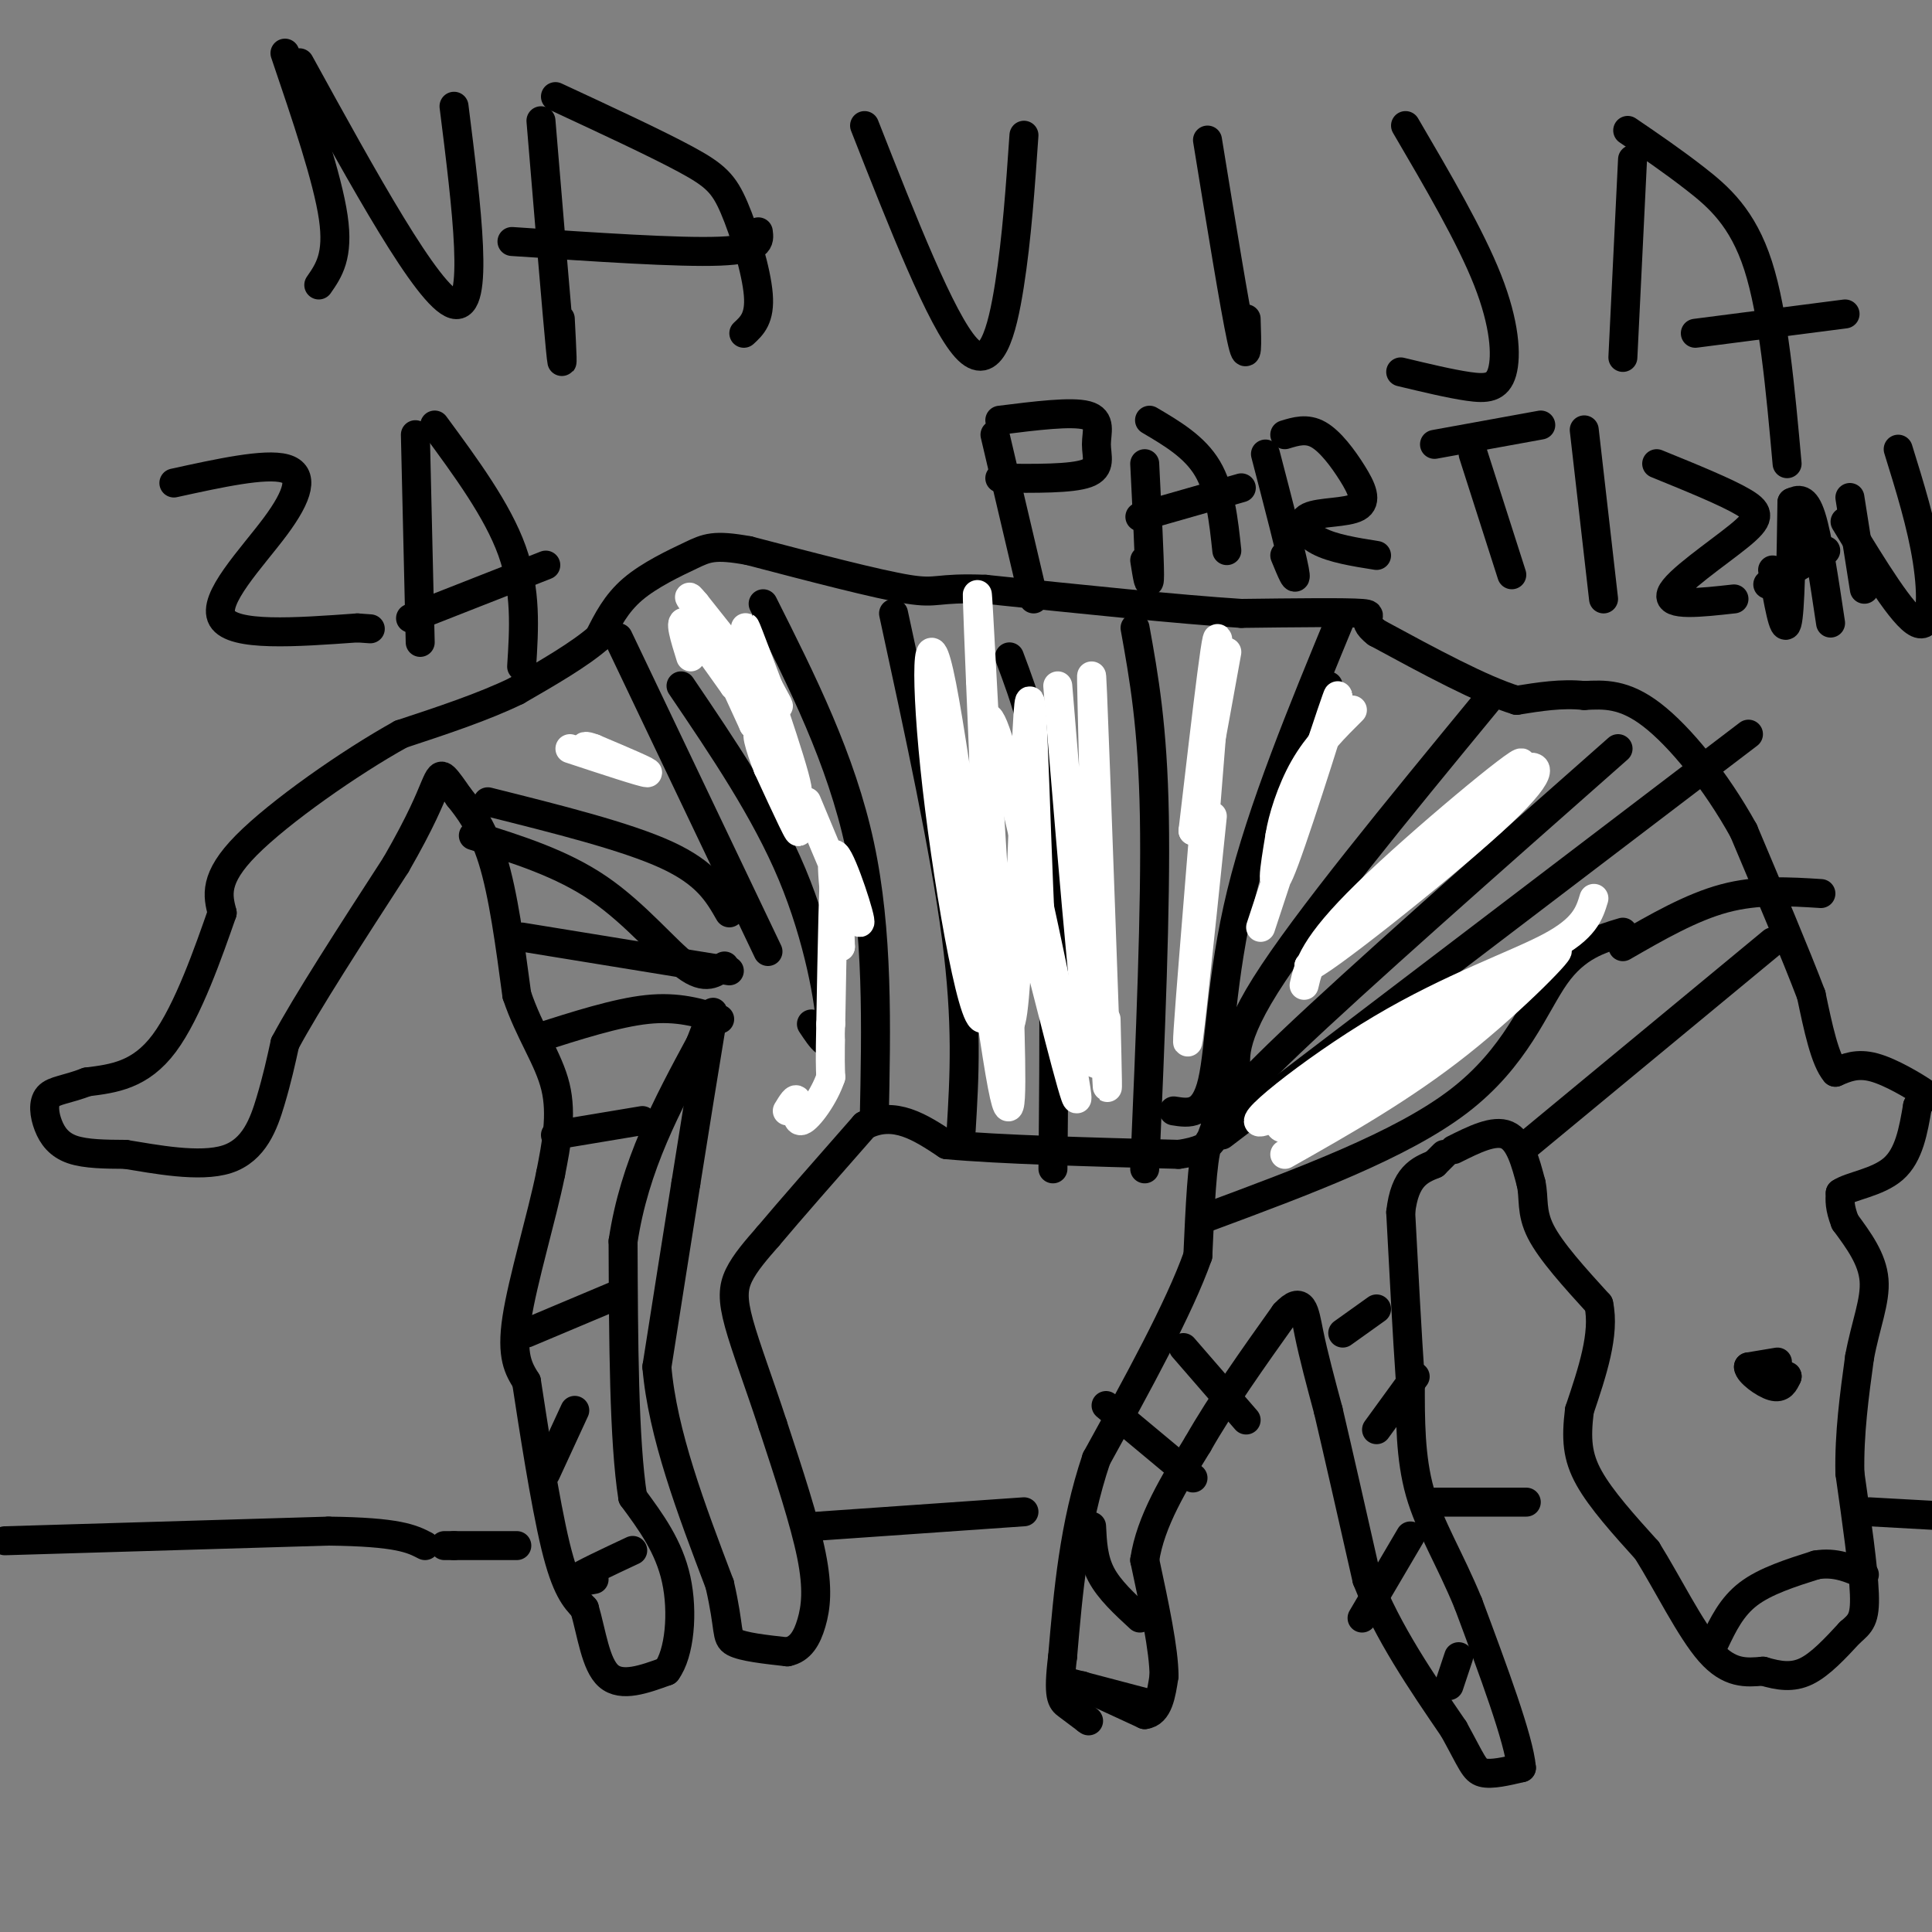 <svg viewBox='0 0 400 400' version='1.1' xmlns='http://www.w3.org/2000/svg' xmlns:xlink='http://www.w3.org/1999/xlink'><rect x="0" y="0" width="400" height="400" fill="#808080" stroke="none"/><g fill='none' stroke='#000000' stroke-width='6' stroke-linecap='round' stroke-linejoin='round'><path d='M224,349c0.000,0.000 13.000,6.000 13,6'/><path d='M237,355c2.833,-0.333 3.417,-4.167 4,-8'/><path d='M241,347c0.000,-5.333 -2.000,-14.667 -4,-24'/><path d='M237,323c1.167,-8.000 6.083,-16.000 11,-24'/><path d='M248,299c4.833,-8.500 11.417,-17.750 18,-27'/><path d='M266,272c3.733,-4.022 4.067,-0.578 5,4c0.933,4.578 2.467,10.289 4,16'/><path d='M275,292c2.000,8.500 5.000,21.750 8,35'/><path d='M283,327c4.333,11.000 11.167,21.000 18,31'/><path d='M301,358c3.778,6.867 4.222,8.533 6,9c1.778,0.467 4.889,-0.267 8,-1'/><path d='M315,366c-0.500,-5.833 -5.750,-19.917 -11,-34'/><path d='M304,332c-3.844,-9.378 -7.956,-15.822 -10,-23c-2.044,-7.178 -2.022,-15.089 -2,-23'/><path d='M292,286c-0.667,-9.667 -1.333,-22.333 -2,-35'/><path d='M290,251c0.833,-7.500 3.917,-8.750 7,-10'/><path d='M297,241c0.000,0.000 2.000,-2.000 2,-2'/><path d='M301,238c4.167,-2.083 8.333,-4.167 11,-3c2.667,1.167 3.833,5.583 5,10'/><path d='M317,245c0.689,3.111 -0.089,5.889 2,10c2.089,4.111 7.044,9.556 12,15'/><path d='M331,270c1.333,6.167 -1.333,14.083 -4,22'/><path d='M327,292c-0.711,5.867 -0.489,9.533 2,14c2.489,4.467 7.244,9.733 12,15'/><path d='M341,321c4.267,6.822 8.933,16.378 13,21c4.067,4.622 7.533,4.311 11,4'/><path d='M365,346c3.311,0.978 6.089,1.422 9,0c2.911,-1.422 5.956,-4.711 9,-8'/><path d='M383,338c2.200,-1.911 3.200,-2.689 3,-8c-0.200,-5.311 -1.600,-15.156 -3,-25'/><path d='M383,305c-0.167,-8.167 0.917,-16.083 2,-24'/><path d='M385,281c1.244,-6.756 3.356,-11.644 3,-16c-0.356,-4.356 -3.178,-8.178 -6,-12'/><path d='M382,253c-1.167,-3.000 -1.083,-4.500 -1,-6'/><path d='M381,247c2.067,-1.467 7.733,-2.133 11,-5c3.267,-2.867 4.133,-7.933 5,-13'/><path d='M397,229c1.500,-2.381 2.750,-1.833 1,-3c-1.750,-1.167 -6.500,-4.048 -10,-5c-3.500,-0.952 -5.750,0.024 -8,1'/><path d='M380,222c-2.167,-2.500 -3.583,-9.250 -5,-16'/><path d='M375,206c-3.167,-8.333 -8.583,-21.167 -14,-34'/><path d='M361,172c-5.778,-10.444 -13.222,-19.556 -19,-24c-5.778,-4.444 -9.889,-4.222 -14,-4'/><path d='M328,144c-4.667,-0.500 -9.333,0.250 -14,1'/><path d='M314,145c-7.167,-2.167 -18.083,-8.083 -29,-14'/><path d='M285,131c-4.067,-3.067 0.267,-3.733 -3,-4c-3.267,-0.267 -14.133,-0.133 -25,0'/><path d='M257,127c-13.000,-0.833 -33.000,-2.917 -53,-5'/><path d='M204,122c-10.333,-0.422 -9.667,1.022 -16,0c-6.333,-1.022 -19.667,-4.511 -33,-8'/><path d='M155,114c-7.190,-1.310 -8.667,-0.583 -12,1c-3.333,1.583 -8.524,4.024 -12,7c-3.476,2.976 -5.238,6.488 -7,10'/><path d='M124,132c-4.000,3.500 -10.500,7.250 -17,11'/><path d='M107,143c-6.833,3.333 -15.417,6.167 -24,9'/><path d='M83,152c-10.622,5.889 -25.178,16.111 -32,23c-6.822,6.889 -5.911,10.444 -5,14'/><path d='M46,189c-2.733,7.822 -7.067,20.378 -12,27c-4.933,6.622 -10.467,7.311 -16,8'/><path d='M18,224c-4.242,1.630 -6.848,1.705 -8,3c-1.152,1.295 -0.848,3.810 0,6c0.848,2.190 2.242,4.054 5,5c2.758,0.946 6.879,0.973 11,1'/><path d='M26,239c5.952,0.952 15.333,2.833 21,1c5.667,-1.833 7.619,-7.381 9,-12c1.381,-4.619 2.190,-8.310 3,-12'/><path d='M59,216c4.333,-8.167 13.667,-22.583 23,-37'/><path d='M82,179c5.286,-9.179 7.000,-13.625 8,-16c1.000,-2.375 1.286,-2.679 2,-2c0.714,0.679 1.857,2.339 3,4'/><path d='M95,165c1.800,2.267 4.800,5.933 7,13c2.200,7.067 3.600,17.533 5,28'/><path d='M107,206c2.600,7.778 6.600,13.222 8,19c1.400,5.778 0.200,11.889 -1,18'/><path d='M114,243c-1.800,8.889 -5.800,22.111 -7,30c-1.200,7.889 0.400,10.444 2,13'/><path d='M109,286c1.378,9.000 3.822,25.000 6,34c2.178,9.000 4.089,11.000 6,13'/><path d='M121,333c1.511,5.178 2.289,11.622 5,14c2.711,2.378 7.356,0.689 12,-1'/><path d='M138,346c2.711,-3.622 3.489,-12.178 2,-19c-1.489,-6.822 -5.244,-11.911 -9,-17'/><path d='M131,310c-1.833,-11.667 -1.917,-32.333 -2,-53'/><path d='M129,257c2.333,-15.667 9.167,-28.333 16,-41'/><path d='M145,216c3.156,-8.200 3.044,-8.200 2,-2c-1.044,6.200 -3.022,18.600 -5,31'/><path d='M142,245c-1.833,11.500 -3.917,24.750 -6,38'/><path d='M136,283c1.167,13.833 7.083,29.417 13,45'/><path d='M149,328c2.200,9.578 1.200,11.022 3,12c1.800,0.978 6.400,1.489 11,2'/><path d='M163,342c2.738,-0.536 4.083,-2.875 5,-6c0.917,-3.125 1.405,-7.036 0,-14c-1.405,-6.964 -4.702,-16.982 -8,-27'/><path d='M160,295c-2.750,-8.429 -5.625,-16.000 -7,-21c-1.375,-5.000 -1.250,-7.429 0,-10c1.250,-2.571 3.625,-5.286 6,-8'/><path d='M159,256c4.333,-5.167 12.167,-14.083 20,-23'/><path d='M179,233c6.167,-3.167 11.583,0.417 17,4'/><path d='M196,237c10.833,1.000 29.417,1.500 48,2'/><path d='M244,239c8.889,-1.156 7.111,-5.044 6,-2c-1.111,3.044 -1.556,13.022 -2,23'/><path d='M248,260c-3.833,10.833 -12.417,26.417 -21,42'/><path d='M227,302c-4.667,13.833 -5.833,27.417 -7,41'/><path d='M220,343c-1.044,8.467 -0.156,9.133 1,10c1.156,0.867 2.578,1.933 4,3'/><path d='M225,356c0.667,0.500 0.333,0.250 0,0'/><path d='M123,327c-2.667,0.500 -5.333,1.000 -4,0c1.333,-1.000 6.667,-3.500 12,-6'/><path d='M113,305c0.000,0.000 6.000,-13.000 6,-13'/><path d='M109,276c0.000,0.000 19.000,-8.000 19,-8'/><path d='M115,235c0.000,0.000 18.000,-3.000 18,-3'/><path d='M111,215c8.333,-2.667 16.667,-5.333 23,-6c6.333,-0.667 10.667,0.667 15,2'/><path d='M108,194c0.000,0.000 43.000,7.000 43,7'/><path d='M98,173c9.156,2.867 18.311,5.733 26,11c7.689,5.267 13.911,12.933 18,16c4.089,3.067 6.044,1.533 8,0'/><path d='M101,166c14.333,3.583 28.667,7.167 37,11c8.333,3.833 10.667,7.917 13,12'/><path d='M128,132c0.000,0.000 31.000,65.000 31,65'/><path d='M141,142c8.733,12.889 17.467,25.778 23,39c5.533,13.222 7.867,26.778 8,32c0.133,5.222 -1.933,2.111 -4,-1'/><path d='M158,125c8.083,16.083 16.167,32.167 20,50c3.833,17.833 3.417,37.417 3,57'/><path d='M185,127c5.333,24.583 10.667,49.167 13,67c2.333,17.833 1.667,28.917 1,40'/><path d='M209,136c3.250,8.667 6.500,17.333 8,35c1.500,17.667 1.250,44.333 1,71'/><path d='M235,130c1.833,10.167 3.667,20.333 4,39c0.333,18.667 -0.833,45.833 -2,73'/><path d='M274,142c0.000,0.000 1.000,0.000 1,0'/><path d='M278,127c-8.378,20.289 -16.756,40.578 -21,58c-4.244,17.422 -4.356,31.978 -6,39c-1.644,7.022 -4.822,6.511 -8,6'/><path d='M308,145c-18.889,22.956 -37.778,45.911 -46,59c-8.222,13.089 -5.778,16.311 -6,19c-0.222,2.689 -3.111,4.844 -6,7'/><path d='M251,235c1.000,-2.833 2.000,-5.667 16,-19c14.000,-13.333 41.000,-37.167 68,-61'/><path d='M253,235c0.000,0.000 109.000,-83.000 109,-83'/><path d='M245,279c0.000,0.000 13.000,15.000 13,15'/><path d='M229,291c0.000,0.000 18.000,15.000 18,15'/><path d='M226,316c0.167,3.417 0.333,6.833 2,10c1.667,3.167 4.833,6.083 8,9'/><path d='M220,348c0.000,0.000 19.000,5.000 19,5'/><path d='M300,349c0.000,0.000 2.000,-6.000 2,-6'/><path d='M282,335c0.000,0.000 10.000,-17.000 10,-17'/><path d='M285,296c0.000,0.000 8.000,-11.000 8,-11'/><path d='M278,276c0.000,0.000 7.000,-5.000 7,-5'/><path d='M250,252c20.044,-7.444 40.089,-14.889 52,-24c11.911,-9.111 15.689,-19.889 20,-26c4.311,-6.111 9.156,-7.556 14,-9'/><path d='M336,196c7.083,-4.083 14.167,-8.167 21,-10c6.833,-1.833 13.417,-1.417 20,-1'/><path d='M315,238c0.000,0.000 52.000,-43.000 52,-43'/><path d='M59,11c4.417,13.000 8.833,26.000 10,34c1.167,8.000 -0.917,11.000 -3,14'/><path d='M62,13c13.333,24.250 26.667,48.500 32,50c5.333,1.500 2.667,-19.750 0,-41'/><path d='M112,25c1.667,20.083 3.333,40.167 4,47c0.667,6.833 0.333,0.417 0,-6'/><path d='M115,20c10.446,4.851 20.893,9.702 27,13c6.107,3.298 7.875,5.042 10,10c2.125,4.958 4.607,13.131 5,18c0.393,4.869 -1.304,6.435 -3,8'/><path d='M106,50c17.250,1.167 34.500,2.333 43,2c8.500,-0.333 8.250,-2.167 8,-4'/><path d='M179,26c7.933,20.178 15.867,40.356 21,46c5.133,5.644 7.467,-3.244 9,-13c1.533,-9.756 2.267,-20.378 3,-31'/><path d='M250,29c2.833,17.417 5.667,34.833 7,41c1.333,6.167 1.167,1.083 1,-4'/><path d='M291,26c6.720,11.482 13.440,22.964 17,32c3.560,9.036 3.958,15.625 3,19c-0.958,3.375 -3.274,3.536 -7,3c-3.726,-0.536 -8.863,-1.768 -14,-3'/><path d='M338,33c0.000,0.000 -2.000,41.000 -2,41'/><path d='M337,27c4.600,3.133 9.200,6.267 14,10c4.800,3.733 9.800,8.067 13,18c3.200,9.933 4.600,25.467 6,41'/><path d='M351,69c0.000,0.000 31.000,-4.000 31,-4'/><path d='M36,100c9.452,-2.071 18.905,-4.143 23,-3c4.095,1.143 2.833,5.500 -2,12c-4.833,6.500 -13.238,15.143 -11,19c2.238,3.857 15.119,2.929 28,2'/><path d='M74,130c4.667,0.333 2.333,0.167 0,0'/><path d='M86,90c0.000,0.000 1.000,43.000 1,43'/><path d='M90,88c6.500,8.833 13.000,17.667 16,26c3.000,8.333 2.500,16.167 2,24'/><path d='M85,128c0.000,0.000 28.000,-11.000 28,-11'/><path d='M206,90c0.000,0.000 8.000,34.000 8,34'/><path d='M207,87c7.429,-0.929 14.857,-1.857 18,-1c3.143,0.857 2.000,3.500 2,6c-0.000,2.500 1.143,4.857 -2,6c-3.143,1.143 -10.571,1.071 -18,1'/><path d='M237,96c0.500,9.833 1.000,19.667 1,23c0.000,3.333 -0.500,0.167 -1,-3'/><path d='M238,87c4.667,2.750 9.333,5.500 12,10c2.667,4.500 3.333,10.750 4,17'/><path d='M236,107c0.000,0.000 21.000,-6.000 21,-6'/><path d='M262,94c2.667,10.250 5.333,20.500 6,24c0.667,3.500 -0.667,0.250 -2,-3'/><path d='M266,90c2.276,-0.700 4.553,-1.401 7,0c2.447,1.401 5.065,4.903 7,8c1.935,3.097 3.189,5.789 1,7c-2.189,1.211 -7.820,0.941 -10,2c-2.180,1.059 -0.909,3.445 2,5c2.909,1.555 7.454,2.277 12,3'/><path d='M305,94c0.000,0.000 8.000,25.000 8,25'/><path d='M297,92c0.000,0.000 22.000,-4.000 22,-4'/><path d='M328,89c0.000,0.000 4.000,35.000 4,35'/><path d='M343,96c7.226,2.940 14.452,5.881 18,8c3.548,2.119 3.417,3.417 -1,7c-4.417,3.583 -13.119,9.452 -14,12c-0.881,2.548 6.060,1.774 13,1'/><path d='M371,104c-0.167,11.333 -0.333,22.667 -1,25c-0.667,2.333 -1.833,-4.333 -3,-11'/><path d='M371,104c1.333,-0.583 2.667,-1.167 4,3c1.333,4.167 2.667,13.083 4,22'/><path d='M366,121c0.000,0.000 12.000,-7.000 12,-7'/><path d='M383,103c0.000,0.000 3.000,19.000 3,19'/><path d='M382,108c5.978,9.800 11.956,19.600 15,21c3.044,1.400 3.156,-5.600 2,-13c-1.156,-7.400 -3.578,-15.200 -6,-23'/><path d='M368,282c0.000,0.000 -6.000,1.000 -6,1'/><path d='M362,283c0.044,1.133 3.156,3.467 5,4c1.844,0.533 2.422,-0.733 3,-2'/><path d='M370,285c0.167,-0.333 -0.917,-0.167 -2,0'/><path d='M355,340c1.750,-3.667 3.500,-7.333 7,-10c3.500,-2.667 8.750,-4.333 14,-6'/><path d='M376,324c4.000,-0.667 7.000,0.667 10,2'/><path d='M1,319c0.000,0.000 67.000,-2.000 67,-2'/><path d='M68,317c14.500,0.167 17.250,1.583 20,3'/><path d='M92,320c0.000,0.000 2.000,0.000 2,0'/><path d='M94,320c0.000,0.000 13.000,0.000 13,0'/><path d='M169,316c0.000,0.000 43.000,-3.000 43,-3'/><path d='M297,311c0.000,0.000 19.000,0.000 19,0'/><path d='M387,313c0.000,0.000 18.000,1.000 18,1'/></g>
<g fill='none' stroke='#ffffff' stroke-width='6' stroke-linecap='round' stroke-linejoin='round'><path d='M118,155c7.583,2.500 15.167,5.000 16,5c0.833,0.000 -5.083,-2.500 -11,-5'/><path d='M123,155c-2.167,-0.833 -2.083,-0.417 -2,0'/><path d='M143,136c-1.250,-4.000 -2.500,-8.000 -1,-7c1.500,1.000 5.750,7.000 10,13'/><path d='M152,142c-0.222,-2.067 -5.778,-13.733 -6,-14c-0.222,-0.267 4.889,10.867 10,22'/><path d='M156,150c0.655,0.869 -2.708,-7.958 -1,-4c1.708,3.958 8.488,20.702 10,25c1.512,4.298 -2.244,-3.851 -6,-12'/><path d='M159,159c-1.751,-4.348 -3.129,-9.217 -1,-6c2.129,3.217 7.766,14.520 7,10c-0.766,-4.520 -7.933,-24.863 -10,-31c-2.067,-6.137 0.967,1.931 4,10'/><path d='M159,142c1.556,3.111 3.444,5.889 1,3c-2.444,-2.889 -9.222,-11.444 -16,-20'/><path d='M144,125c-2.500,-3.000 -0.750,-0.500 1,2'/><path d='M167,166c5.222,12.533 10.444,25.067 11,25c0.556,-0.067 -3.556,-12.733 -5,-14c-1.444,-1.267 -0.222,8.867 1,19'/><path d='M174,196c-0.022,-2.289 -0.578,-17.511 -1,-17c-0.422,0.511 -0.711,16.756 -1,33'/><path d='M172,212c-0.167,7.333 -0.083,9.167 0,11'/><path d='M172,223c-1.321,4.000 -4.625,8.500 -6,9c-1.375,0.500 -0.821,-3.000 -1,-4c-0.179,-1.000 -1.089,0.500 -2,2'/><path d='M209,225c-3.711,-40.511 -7.422,-81.022 -4,-76c3.422,5.022 13.978,55.578 17,72c3.022,16.422 -1.489,-1.289 -6,-19'/><path d='M216,202c-1.461,-20.888 -2.113,-63.609 -3,-56c-0.887,7.609 -2.008,65.549 -4,66c-1.992,0.451 -4.855,-56.585 -6,-78c-1.145,-21.415 -0.573,-7.207 0,7'/><path d='M203,141c0.800,18.869 2.800,62.542 1,69c-1.800,6.458 -7.400,-24.300 -10,-47c-2.600,-22.700 -2.200,-37.342 1,-21c3.200,16.342 9.200,63.669 12,80c2.800,16.331 2.400,1.665 2,-13'/><path d='M219,142c3.556,42.933 7.111,85.867 8,77c0.889,-8.867 -0.889,-69.533 -1,-78c-0.111,-8.467 1.444,35.267 3,79'/><path d='M229,220c0.500,11.667 0.250,1.333 0,-9'/><path d='M251,169c-2.889,27.933 -5.778,55.867 -5,44c0.778,-11.867 5.222,-63.533 6,-77c0.778,-13.467 -2.111,11.267 -5,36'/><path d='M247,172c0.333,-0.167 3.667,-18.583 7,-37'/><path d='M261,192c7.956,-24.156 15.911,-48.311 16,-48c0.089,0.311 -7.689,25.089 -11,34c-3.311,8.911 -2.156,1.956 -1,-5'/><path d='M265,173c0.511,-3.356 2.289,-9.244 5,-14c2.711,-4.756 6.356,-8.378 10,-12'/><path d='M270,204c0.956,-4.089 1.911,-8.178 13,-19c11.089,-10.822 32.311,-28.378 32,-27c-0.311,1.378 -22.156,21.689 -44,42'/><path d='M271,200c1.274,0.440 26.458,-19.458 38,-30c11.542,-10.542 9.440,-11.726 7,-11c-2.440,0.726 -5.220,3.363 -8,6'/><path d='M266,239c12.175,-6.887 24.351,-13.774 36,-23c11.649,-9.226 22.772,-20.793 20,-19c-2.772,1.793 -19.439,16.944 -33,26c-13.561,9.056 -24.018,12.016 -24,10c0.018,-2.016 10.509,-9.008 21,-16'/><path d='M286,217c10.122,-6.502 24.928,-14.756 18,-10c-6.928,4.756 -35.589,22.522 -42,25c-6.411,2.478 9.428,-10.333 24,-19c14.572,-8.667 27.878,-13.191 35,-17c7.122,-3.809 8.061,-6.905 9,-10'/></g>
</svg>